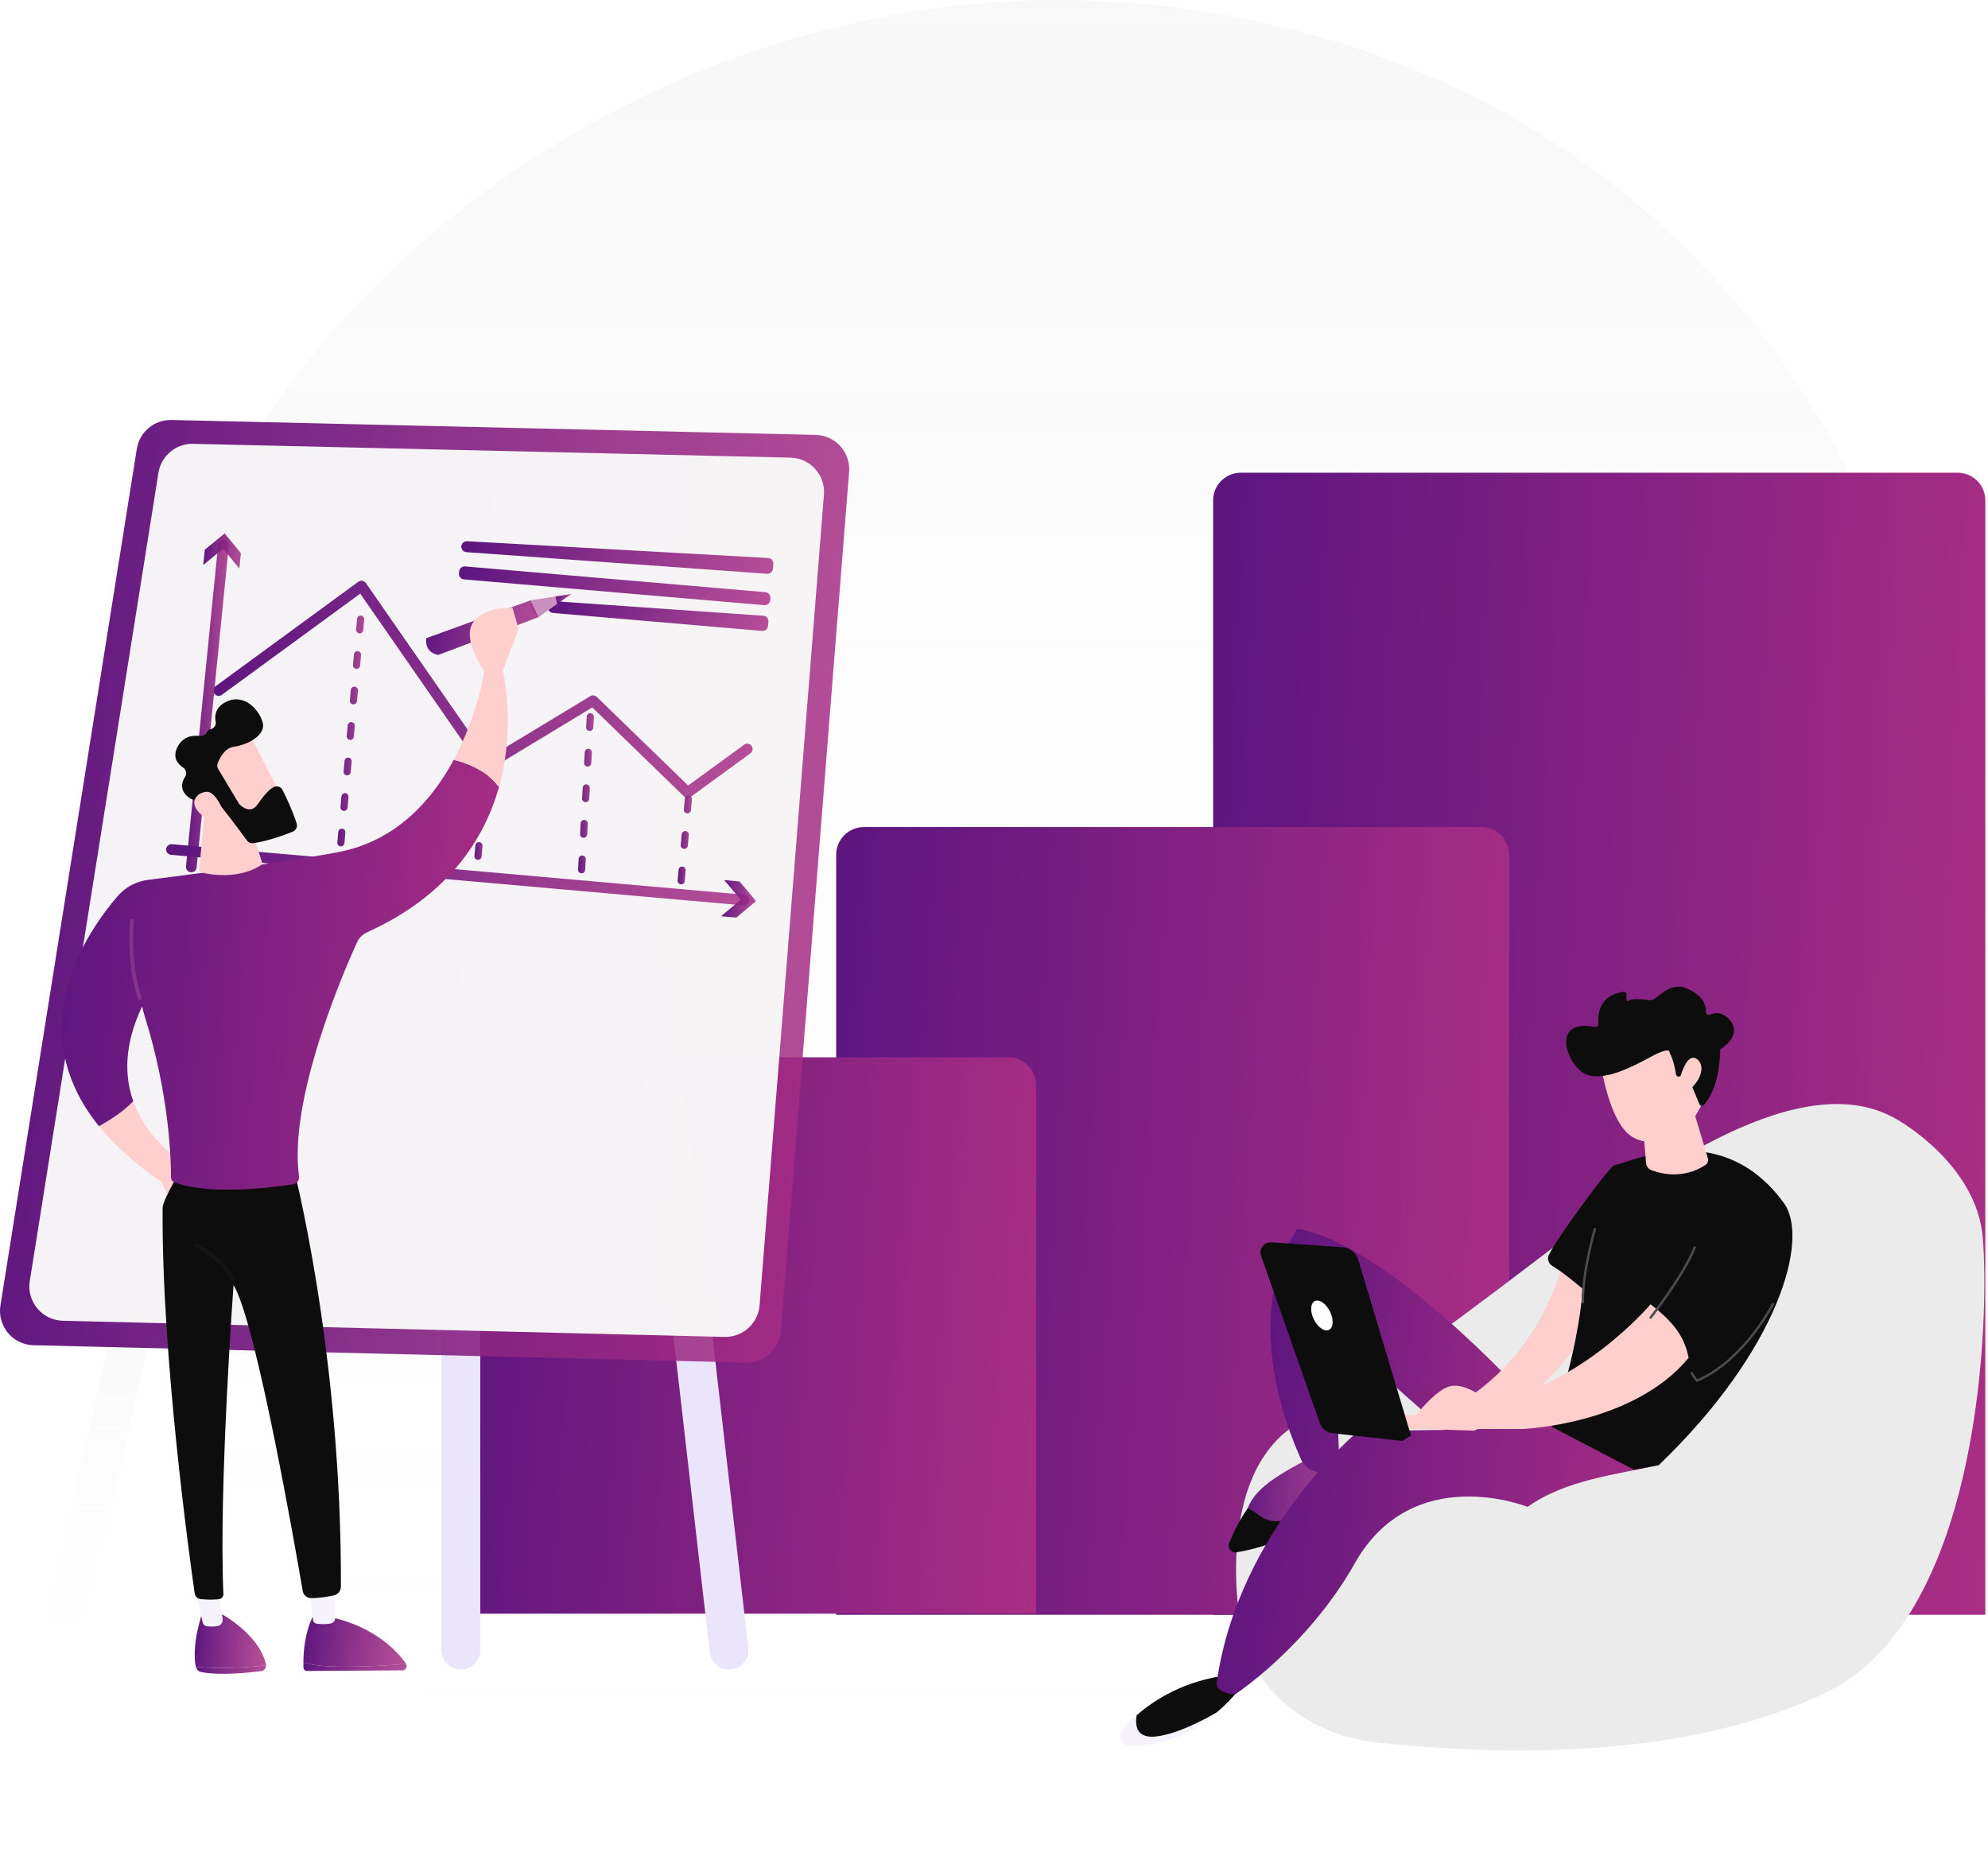 <svg width="542" height="506" viewBox="0 0 542 506" fill="none" xmlns="http://www.w3.org/2000/svg">
<path opacity="0.3" d="M506.677 341.427C458.102 455.802 328.71 519.875 216.5 502.592C198.242 499.779 148.185 491.402 103.867 451.879C18.551 375.794 0.305 225.137 69.127 118.966C119.217 41.692 209.009 -2.113 294.329 0.078C312.707 0.55 383.138 3.459 445.035 54.498C454.127 61.995 474.179 79.809 492.251 108.07C534.687 174.432 538.334 266.888 506.677 341.427Z" fill="url(#paint0_linear_1789_77)"/>
<path d="M541.268 440.25H330.742V136.43C330.742 132.261 334.122 128.881 338.291 128.881H533.719C537.888 128.881 541.268 132.261 541.268 136.43V440.25Z" fill="url(#paint1_linear_1789_77)"/>
<path d="M411.458 440.249H227.977V233.04C227.977 228.871 231.357 225.491 235.526 225.491H403.909C408.078 225.491 411.458 228.871 411.458 233.04L411.458 440.249Z" fill="url(#paint2_linear_1789_77)"/>
<path d="M282.481 439.942H124.379V295.806C124.379 291.637 127.759 288.257 131.928 288.257H274.932C279.101 288.257 282.481 291.637 282.481 295.806L282.481 439.942Z" fill="url(#paint3_linear_1789_77)"/>
<path d="M306.034 471.493C307.045 470.345 308.334 469.026 309.895 467.659C309.355 470.894 310.138 474.104 315.449 473.396C320.912 472.669 327.502 469.312 331.769 466.833C326.421 471.395 318.283 476.236 308.012 475.952C305.73 475.889 304.527 473.206 306.034 471.493Z" fill="#F6F3FE"/>
<path d="M382.337 392.858C382.368 392.858 382.399 392.858 382.43 392.856L423.095 390.801C424.1 390.75 424.874 389.894 424.823 388.889C424.773 387.883 423.913 387.093 422.911 387.16L382.246 389.216C381.241 389.266 380.467 390.122 380.518 391.128C380.567 392.102 381.372 392.858 382.337 392.858Z" fill="#0D0D0D"/>
<path d="M517.322 305.292C517.322 305.292 538.791 317.185 540.567 337.312C542.343 357.44 540.715 440.981 497.665 461.543C454.616 482.105 397.633 477.366 375.821 475.118C354.009 472.87 341.915 458.047 339.214 447.84C336.512 437.634 332.149 399.613 355.094 387.349C378.04 375.085 402.14 356.296 426.221 338C450.303 319.705 491.573 289.839 517.322 305.292Z" fill="#EBEBEB"/>
<path d="M362.849 394.654C362.849 394.654 368.644 394.961 369.354 406.882C369.354 406.882 355.918 418.926 337.769 421.793C336.407 422.008 339.674 412.492 340.165 411.203C342.502 405.069 349.863 401.119 362.849 394.654Z" fill="url(#paint4_linear_1789_77)"/>
<path d="M428.106 380.638H415.879C415.879 380.638 378.35 339.191 353.736 335.01C353.736 335.01 336.603 356.881 354.649 397.746C356.101 401.033 360.161 402.494 363.19 400.559C364.095 399.981 364.746 399.206 365.141 398.233L363.69 363.341C363.69 363.341 395.702 391.339 401.266 396.742C406.83 402.146 435.114 398.852 428.106 380.638Z" fill="url(#paint5_linear_1789_77)"/>
<path d="M309.893 467.657C315.017 463.167 323.181 458.129 334.967 456.685L338.952 459.123C338.952 459.123 336.411 462.871 331.768 466.832C327.5 469.31 320.911 472.667 315.448 473.395C310.137 474.102 309.353 470.893 309.893 467.657Z" fill="#0D0D0D"/>
<path d="M340.167 411.204C343.324 412.225 344.712 416.698 352.722 413.74C360.472 410.879 366.232 407.19 369.196 405.062C369.262 405.638 369.318 406.24 369.356 406.883C369.356 406.883 355.189 420.358 337.041 423.224C335.678 423.44 334.598 422.079 335.089 420.79C335.971 418.477 337.56 414.969 340.167 411.204Z" fill="#0D0D0D"/>
<path d="M427.66 389.485L370.401 390.105C370.401 390.105 337.701 417.159 331.77 458.412C331.77 458.412 330.786 461.446 336.697 461.965C336.697 461.965 356.466 449.053 369.357 426.225C385.163 398.234 416.477 410.834 416.477 410.834C426.765 403.416 441.304 401.905 452.257 399.434L427.66 389.485Z" fill="url(#paint6_linear_1789_77)"/>
<path d="M426.309 343.359C426.309 343.359 420.144 374.251 389.942 386.472L379.199 385.206L376.664 389.248L401.864 390.051C401.864 390.051 423.405 381.519 434.818 358.271C435.195 357.503 441.48 344.526 426.309 343.359Z" fill="#FFCFCD"/>
<path d="M423.003 388.98C423.003 388.98 430.013 369.926 431.519 351.412C431.519 351.412 426.392 347.005 423.186 345.103C422.148 344.487 421.756 343.185 422.281 342.098C424.637 337.216 438.888 318.048 439.956 317.782C445.758 316.334 469.555 305.019 486.315 327.944C493.507 337.782 484.887 368.069 452.255 399.434L445.524 400.721L423.003 388.98Z" fill="#0D0D0D"/>
<path d="M450.012 355.587C450.012 355.587 430.537 378.646 405.638 382.017C405.638 382.017 399.203 376.151 394.418 378.245C389.633 380.34 383.072 389.585 383.072 389.585H415.042C415.042 389.585 445.271 388.52 460.376 370.189C459.161 363.775 455.521 359.943 450.012 355.587Z" fill="#FFCFCD"/>
<path d="M461.375 301.608L465.636 315.82C465.831 316.471 465.59 317.176 465.03 317.56C462.978 318.965 457.616 321.76 450.261 319.044C449.419 318.733 448.843 317.948 448.77 317.054L447.76 304.673L461.375 301.608Z" fill="#FFCFCD"/>
<path d="M436.424 290.098C436.424 290.098 438.519 304.83 444.178 309.361C449.837 313.891 460.863 310.48 464.587 299.373L457.167 280.384L436.424 290.098Z" fill="#FFCFCD"/>
<path d="M457.883 293.495C457.453 293.634 457.002 293.358 456.935 292.911C456.73 291.551 456.221 288.859 455.188 287.026C455.188 287.026 455.728 285.093 450.303 288.013C444.879 290.933 436.731 295.222 431.933 292.668C427.256 290.178 422.519 277.646 434.88 279.967C435.35 280.056 435.782 279.681 435.747 279.204C435.595 277.144 435.8 272.406 440.598 270.884C445.089 269.461 442.678 271.768 443.691 272.992C443.989 273.352 443.315 271.766 449.696 272.694C451.885 273.012 454.694 267.2 460.072 269.57C464.501 271.522 465.19 274.25 465.117 275.95C465.094 276.501 465.653 276.875 466.153 276.644C467.51 276.019 469.692 275.694 471.782 278.313C474.672 281.934 470.543 285.074 469.304 285.897C469.101 286.032 468.974 286.256 468.973 286.499C468.961 288.382 468.668 296.596 464.551 301.229C464.195 301.63 463.536 301.512 463.328 301.018L460.159 293.466C460.012 293.115 459.621 292.935 459.258 293.052L457.883 293.495Z" fill="#0D0D0D"/>
<path d="M457.938 294.206C457.938 294.206 459.873 286.323 462.813 288.882C465.753 291.442 462.047 297.075 458.679 298.149L457.938 294.206Z" fill="#FFCFCD"/>
<path d="M384.685 391.375L370.33 343.505C369.745 341.552 368.01 340.166 365.976 340.027L346.595 338.701C344.626 338.566 343.16 340.491 343.814 342.354L359.861 388.07C360.378 389.542 361.7 390.583 363.253 390.74L382.338 392.859L384.685 391.375Z" fill="#0D0D0D"/>
<path d="M358.208 359.729C359.28 361.892 361.13 363.159 362.341 362.559C363.553 361.959 363.666 359.719 362.594 357.555C361.523 355.392 359.672 354.125 358.461 354.725C357.249 355.325 357.136 357.565 358.208 359.729Z" fill="white"/>
<g filter="url(#filter0_d_1789_77)">
<path d="M431.52 351.735C431.697 351.735 431.844 351.59 431.842 351.411C431.815 342.916 435.093 331.638 435.127 331.525C435.177 331.354 435.08 331.175 434.908 331.124C434.735 331.075 434.557 331.171 434.507 331.343C434.474 331.457 431.169 342.823 431.197 351.414C431.197 351.591 431.343 351.735 431.52 351.735Z" fill="#4C4C4C"/>
</g>
<g filter="url(#filter1_d_1789_77)">
<path d="M450.014 355.909C450.109 355.909 450.204 355.867 450.268 355.787C450.356 355.674 459.252 344.368 462.309 336.619C462.375 336.453 462.293 336.266 462.128 336.201C461.962 336.135 461.774 336.215 461.709 336.382C458.686 344.042 449.851 355.274 449.761 355.387C449.651 355.527 449.674 355.73 449.814 355.84C449.873 355.887 449.944 355.909 450.014 355.909Z" fill="#4C4C4C"/>
</g>
<g filter="url(#filter2_d_1789_77)">
<path d="M462.529 373.196L462.769 373.094C475.636 367.585 483.584 352.222 483.663 352.068C483.744 351.909 483.681 351.714 483.522 351.634C483.367 351.554 483.172 351.614 483.088 351.774C483.011 351.926 475.265 366.894 462.754 372.396L461.428 370.524C461.323 370.377 461.122 370.344 460.978 370.446C460.832 370.549 460.798 370.75 460.901 370.896L462.529 373.196Z" fill="#4C4C4C"/>
</g>
<path d="M198.755 455.179C198.956 455.179 199.16 455.168 199.365 455.144C202.267 454.811 204.349 452.189 204.015 449.286L170.817 160.382C170.483 157.482 167.856 155.403 164.959 155.733C162.057 156.066 159.975 158.688 160.309 161.591L193.507 450.495C193.817 453.191 196.104 455.179 198.755 455.179Z" fill="#EBE5FC"/>
<path d="M16.256 455.181C18.676 455.181 20.86 453.509 21.412 451.048L86.188 162.144C86.827 159.294 85.034 156.465 82.184 155.826C79.34 155.192 76.506 156.979 75.866 159.83L11.09 448.734C10.451 451.584 12.243 454.413 15.094 455.052C15.483 455.138 15.872 455.181 16.256 455.181Z" fill="url(#paint7_linear_1789_77)"/>
<path d="M125.65 455.18C128.571 455.18 130.939 452.812 130.939 449.891V307.312C130.939 304.391 128.571 302.023 125.65 302.023C122.729 302.023 120.361 304.391 120.361 307.312V449.891C120.361 452.812 122.729 455.18 125.65 455.18Z" fill="#EBE5FC"/>
<path d="M231.496 128.665L212.901 362.877C212.507 367.831 208.311 371.614 203.343 371.493L9.132 366.756C3.471 366.617 -0.772 361.521 0.118 355.928L37.298 122.387C38.034 117.762 42.075 114.394 46.757 114.502L222.383 118.568C227.756 118.693 231.921 123.307 231.496 128.665Z" fill="url(#paint8_linear_1789_77)"/>
<path opacity="0.97" d="M215.522 124.773L52.66 121.003C47.978 120.894 43.937 124.263 43.201 128.887L8.118 349.26C7.228 354.853 11.471 359.949 17.133 360.087L197.53 364.487C202.498 364.609 206.694 360.826 207.088 355.872L224.635 134.87C225.06 129.512 220.895 124.897 215.522 124.773Z" fill="#F9F9F9"/>
<path d="M127.351 147.555L209.434 152.133C210.275 152.179 210.912 152.912 210.84 153.752L210.726 155.07C210.657 155.885 209.945 156.492 209.131 156.433L127.161 150.537C126.329 150.477 125.708 149.749 125.779 148.919C125.848 148.114 126.544 147.51 127.351 147.555Z" fill="url(#paint9_linear_1789_77)"/>
<path d="M125.189 155.784L125.14 156.345C125.07 157.168 125.679 157.891 126.501 157.962L208.374 164.989C209.196 165.059 209.92 164.45 209.991 163.628L210.039 163.066C210.109 162.244 209.5 161.52 208.678 161.449L126.805 154.423C125.983 154.352 125.259 154.961 125.189 155.784Z" fill="url(#paint10_linear_1789_77)"/>
<path d="M149.408 165.255L149.386 165.502C149.316 166.324 149.925 167.048 150.747 167.118L207.77 172.012C208.593 172.083 209.316 171.474 209.387 170.651L209.486 169.492C209.558 168.661 208.934 167.932 208.101 167.874L151 163.892C150.186 163.836 149.477 164.442 149.408 165.255Z" fill="url(#paint11_linear_1789_77)"/>
<path d="M187.48 217.523C187.112 217.523 186.745 217.384 186.465 217.111L161.483 192.872L133.262 209.946C132.605 210.345 131.751 210.163 131.31 209.53L98.207 161.844C92.055 166.347 64.304 186.658 60.487 189.444C59.839 189.92 58.926 189.776 58.45 189.126C57.976 188.475 58.118 187.564 58.768 187.089C63.064 183.953 97.691 158.609 97.691 158.609C98.008 158.377 98.406 158.28 98.793 158.348C99.181 158.413 99.525 158.632 99.75 158.954L132.924 206.743L160.936 189.796C161.504 189.453 162.23 189.535 162.705 189.997L187.613 214.164L202.863 203.04C203.513 202.566 204.426 202.709 204.899 203.359C205.374 204.009 205.231 204.921 204.581 205.395L188.338 217.242C188.081 217.43 187.78 217.523 187.48 217.523Z" fill="url(#paint12_linear_1789_77)"/>
<path d="M92.944 230.76C92.915 230.76 92.886 230.759 92.857 230.756C92.323 230.709 91.927 230.238 91.975 229.702L92.231 226.799C92.279 226.265 92.752 225.877 93.285 225.916C93.819 225.964 94.215 226.435 94.168 226.97L93.911 229.874C93.866 230.379 93.442 230.76 92.944 230.76ZM93.798 221.08C93.77 221.08 93.741 221.079 93.712 221.077C93.177 221.029 92.782 220.558 92.829 220.023L93.086 217.119C93.134 216.585 93.61 216.195 94.14 216.236C94.674 216.284 95.07 216.755 95.022 217.29L94.766 220.194C94.721 220.699 94.297 221.08 93.798 221.08ZM94.653 211.4C94.624 211.4 94.596 211.399 94.566 211.397C94.032 211.349 93.636 210.878 93.684 210.343L93.94 207.438C93.989 206.905 94.453 206.513 94.994 206.556C95.529 206.603 95.924 207.074 95.877 207.61L95.62 210.514C95.575 211.019 95.151 211.4 94.653 211.4ZM95.508 201.72C95.479 201.72 95.451 201.719 95.422 201.716C94.887 201.669 94.492 201.198 94.539 200.663L94.794 197.759C94.842 197.224 95.326 196.831 95.848 196.876C96.383 196.923 96.778 197.395 96.731 197.929L96.475 200.833C96.43 201.339 96.006 201.72 95.508 201.72ZM96.362 192.04C96.334 192.04 96.305 192.039 96.276 192.037C95.741 191.989 95.347 191.518 95.393 190.983L95.649 188.08C95.697 187.545 96.184 187.149 96.702 187.196C97.237 187.244 97.632 187.715 97.585 188.25L97.33 191.154C97.285 191.659 96.861 192.04 96.362 192.04ZM97.216 182.36C97.187 182.36 97.159 182.359 97.129 182.357C96.595 182.31 96.2 181.838 96.247 181.303L96.504 178.398C96.552 177.865 97.027 177.482 97.558 177.516C98.092 177.563 98.487 178.035 98.44 178.57L98.183 181.475C98.138 181.98 97.714 182.36 97.216 182.36ZM98.071 172.68C98.042 172.68 98.014 172.679 97.984 172.676C97.45 172.629 97.054 172.158 97.102 171.622L97.358 168.719C97.406 168.185 97.871 167.801 98.412 167.836C98.947 167.884 99.342 168.355 99.295 168.89L99.038 171.794C98.993 172.299 98.569 172.68 98.071 172.68Z" fill="url(#paint13_linear_1789_77)"/>
<path d="M130.326 234.428C130.298 234.428 130.269 234.427 130.24 234.425C129.705 234.378 129.31 233.906 129.357 233.371L129.614 230.467C129.662 229.934 130.139 229.551 130.668 229.585C131.202 229.632 131.598 230.104 131.55 230.639L131.294 233.543C131.249 234.047 130.825 234.428 130.326 234.428ZM131.181 224.749C131.152 224.749 131.124 224.748 131.094 224.745C130.56 224.698 130.165 224.226 130.212 223.691L130.469 220.787C130.516 220.253 130.982 219.869 131.523 219.904C132.057 219.952 132.452 220.423 132.405 220.958L132.148 223.863C132.103 224.368 131.679 224.749 131.181 224.749ZM132.036 215.068C132.007 215.068 131.979 215.067 131.949 215.065C131.415 215.018 131.019 214.546 131.067 214.011L131.323 211.107C131.371 210.574 131.841 210.187 132.377 210.225C132.912 210.272 133.307 210.743 133.26 211.279L133.003 214.183C132.958 214.687 132.534 215.068 132.036 215.068Z" fill="url(#paint14_linear_1789_77)"/>
<path d="M158.57 238.105C158.551 238.105 158.532 238.105 158.514 238.103C157.978 238.073 157.568 237.614 157.599 237.078L157.765 234.167C157.795 233.631 158.254 233.214 158.791 233.252C159.326 233.282 159.736 233.742 159.705 234.278L159.539 237.189C159.51 237.705 159.082 238.105 158.57 238.105ZM159.124 228.402C159.105 228.402 159.086 228.402 159.067 228.401C158.532 228.37 158.122 227.911 158.153 227.375L158.319 224.465C158.349 223.929 158.807 223.508 159.344 223.551C159.88 223.581 160.29 224.04 160.259 224.576L160.093 227.486C160.064 228.003 159.635 228.402 159.124 228.402ZM159.678 218.701C159.659 218.701 159.64 218.701 159.622 218.699C159.086 218.669 158.676 218.209 158.707 217.673L158.873 214.763C158.903 214.227 159.36 213.801 159.899 213.849C160.434 213.879 160.844 214.338 160.813 214.874L160.647 217.784C160.617 218.301 160.189 218.701 159.678 218.701ZM160.232 208.999C160.213 208.999 160.194 208.999 160.175 208.997C159.64 208.967 159.23 208.508 159.261 207.972L159.427 205.061C159.457 204.526 159.913 204.095 160.452 204.147C160.988 204.177 161.398 204.636 161.367 205.172L161.201 208.083C161.172 208.599 160.743 208.999 160.232 208.999ZM160.786 199.297C160.767 199.297 160.748 199.297 160.73 199.295C160.194 199.265 159.784 198.806 159.815 198.27L159.981 195.36C160.011 194.824 160.467 194.389 161.006 194.445C161.542 194.476 161.952 194.935 161.921 195.471L161.755 198.381C161.725 198.898 161.297 199.297 160.786 199.297Z" fill="url(#paint15_linear_1789_77)"/>
<path d="M185.717 241.104C185.688 241.104 185.66 241.103 185.63 241.1C185.096 241.053 184.701 240.581 184.748 240.046L185.005 237.142C185.052 236.609 185.519 236.221 186.059 236.26C186.593 236.307 186.988 236.779 186.941 237.314L186.684 240.218C186.64 240.723 186.215 241.104 185.717 241.104ZM186.572 231.424C186.543 231.424 186.514 231.423 186.485 231.421C185.951 231.373 185.555 230.902 185.603 230.367L185.859 227.462C185.907 226.928 186.377 226.539 186.913 226.58C187.447 226.627 187.843 227.098 187.796 227.634L187.539 230.538C187.494 231.043 187.07 231.424 186.572 231.424ZM187.426 221.743C187.398 221.743 187.369 221.743 187.34 221.74C186.805 221.693 186.41 221.221 186.457 220.686L186.714 217.783C186.762 217.249 187.235 216.858 187.768 216.9C188.302 216.948 188.698 217.419 188.65 217.954L188.394 220.858C188.349 221.363 187.925 221.743 187.426 221.743Z" fill="url(#paint16_linear_1789_77)"/>
<path d="M52.16 237.818C52.112 237.818 52.063 237.816 52.014 237.811C51.213 237.731 50.629 237.017 50.709 236.216L59.469 148.599C59.548 147.797 60.263 147.214 61.064 147.293C61.865 147.374 62.449 148.088 62.37 148.888L53.609 236.505C53.534 237.258 52.901 237.818 52.16 237.818Z" fill="url(#paint17_linear_1789_77)"/>
<path d="M55.424 154.03L60.834 149.601L65.26 155.013L65.677 150.838L61.251 145.428L55.841 149.854L55.424 154.03Z" fill="url(#paint18_linear_1789_77)"/>
<path d="M202.802 246.841C202.759 246.841 202.716 246.839 202.672 246.835L46.624 233.058C45.823 232.987 45.23 232.281 45.301 231.478C45.371 230.676 46.092 230.081 46.881 230.155L202.929 243.931C203.73 244.002 204.324 244.709 204.252 245.511C204.185 246.27 203.549 246.841 202.802 246.841Z" fill="url(#paint19_linear_1789_77)"/>
<path d="M196.582 249.795L201.943 245.307L197.451 239.949L201.631 240.318L206.12 245.676L200.762 250.165L196.582 249.795Z" fill="url(#paint20_linear_1789_77)"/>
<path d="M36.333 300.221C33.671 303.063 29.751 305.518 26.992 307.05C31.112 312.141 36.686 317.241 44.065 322.232L46.177 326.971L52.943 318.861C52.943 318.861 40.802 312.819 36.333 300.221Z" fill="#FFCFCD"/>
<path d="M72.543 454.04C72.546 453.895 72.536 453.748 72.499 453.6C70.307 444.911 59.429 439.499 59.429 439.499L55.118 439.837C52.64 447.495 52.958 452.192 53.356 454.284C53.367 454.343 53.385 454.399 53.401 454.456C56.957 454.774 64.275 454.981 72.543 454.04Z" fill="url(#paint21_linear_1789_77)"/>
<path d="M53.402 454.456C53.594 455.155 54.11 455.699 54.77 455.837C59.828 456.901 67.868 456.045 71.243 455.604C71.988 455.506 72.532 454.818 72.545 454.04C64.277 454.981 56.958 454.774 53.402 454.456Z" fill="url(#paint22_linear_1789_77)"/>
<path d="M144.621 163.681C143.785 166.215 146.809 168.265 146.809 168.265L151.958 164.621C151.683 163.898 151.513 163.217 151.415 162.612L144.621 163.681Z" fill="#C990BF"/>
<path d="M116.232 173.987L144.626 163.681L146.814 168.265L119.521 178.549C119.521 178.549 115.725 178.211 116.232 173.987Z" fill="url(#paint23_linear_1789_77)"/>
<path d="M151.418 162.611C151.516 163.217 151.686 163.898 151.961 164.62L155.767 161.927L151.418 162.611Z" fill="url(#paint24_linear_1789_77)"/>
<path d="M53.387 433.416L55.212 442.205C55.346 442.849 55.841 443.331 56.44 443.387C57.174 443.456 58.219 443.497 59.269 443.342C60.211 443.204 60.867 442.247 60.7 441.22L59.431 433.416L53.387 433.416Z" fill="#F6F3FE"/>
<path d="M91.212 454.368C86.451 454.234 83.989 453.674 82.716 453.153C82.713 453.627 82.716 454.109 82.731 454.607C82.748 455.141 83.142 455.566 83.628 455.563L109.767 455.395C110.602 455.389 111.089 454.422 110.728 453.657C107.3 453.94 98.571 454.574 91.212 454.368Z" fill="url(#paint25_linear_1789_77)"/>
<path d="M110.729 453.657C110.697 453.59 110.67 453.522 110.625 453.46C108.317 450.234 102.437 443.811 90.819 441.025L85.246 440.85C85.246 440.85 82.764 445.163 82.717 453.153C83.99 453.674 86.452 454.234 91.213 454.368C98.572 454.573 107.301 453.94 110.729 453.657Z" fill="url(#paint26_linear_1789_77)"/>
<path d="M84.213 432.402C84.275 432.818 85.039 439.132 85.335 441.58C85.405 442.162 85.826 442.612 86.358 442.676C87.306 442.789 88.842 442.892 90.186 442.617C90.911 442.468 91.435 441.772 91.435 440.962V431.051L84.213 432.402Z" fill="#F6F3FE"/>
<path d="M79.741 317.172C79.741 317.172 93.184 368.26 92.941 432.549C92.936 433.721 92.113 434.733 90.966 434.974C89.276 435.33 86.791 435.753 84.735 435.695C83.637 435.664 82.719 434.85 82.534 433.767C80.649 422.714 69.832 360.442 63.669 350.333C63.669 350.333 59.614 405.794 60.91 434.568C60.943 435.284 60.419 435.904 59.707 435.987C58.628 436.111 56.901 436.206 54.704 435.973C53.87 435.884 53.197 435.254 53.078 434.423C51.736 425.068 44.008 369.383 44.336 329.27C44.355 327.008 50.319 317.172 50.319 317.172H79.741V317.172Z" fill="#0D0D0D"/>
<path d="M123.697 207.159C117.796 218.142 108.001 229.35 92.064 232.354C77.351 235.126 50.932 238.553 40.312 239.891C37.119 240.293 34.198 241.868 32.093 244.303C23.747 253.961 5.433 280.404 26.99 307.05C29.748 305.518 33.668 303.063 36.331 300.221C33.946 293.499 33.75 284.907 38.748 274.373C38.919 275.207 39.13 276.034 39.387 276.848C46.276 298.672 46.643 316.833 46.628 321.018C46.626 321.586 46.967 322.098 47.494 322.309C56.561 325.943 74.013 323.78 79.871 322.907C80.946 322.747 81.668 321.747 81.52 320.671C78.644 299.841 93.4 265.573 97.298 256.991C97.868 255.735 98.873 254.727 100.129 254.158C122.416 244.076 132.106 228.556 136.034 214.574C132.636 210.012 127.369 208.02 123.697 207.159Z" fill="url(#paint27_linear_1789_77)"/>
<path d="M136.034 214.574C140.795 197.628 137.092 182.943 137.092 182.943H132.015C132.015 182.943 130.277 194.911 123.697 207.159C127.369 208.02 132.636 210.012 136.034 214.574Z" fill="#FFCFCD"/>
<path d="M133.802 185.646C133.802 185.646 126.072 175.633 128.584 170.417C131.097 165.201 139.707 165.708 139.707 165.708L140.914 169.796C141.231 170.871 141.189 172.021 140.792 173.069L136.035 185.646H133.802Z" fill="#FFCFCD"/>
<path d="M55.984 219.85L54.236 237.702C54.236 237.702 64.279 240.727 71.584 235.573L66.449 219.349L55.984 219.85Z" fill="#FFCFCD"/>
<path d="M67.638 199.503C67.879 199.731 77.839 219.289 77.839 219.289L66.551 224.738L54.357 207.604C54.357 207.604 63.591 195.694 67.638 199.503Z" fill="#FFCFCD"/>
<path d="M59.351 208.078C59.15 208.599 59.2 209.18 59.487 209.659L65.117 219.044C65.202 219.186 65.304 219.315 65.425 219.428C66.096 220.052 68.388 221.867 70.161 219.396C71.672 217.291 73.09 215.377 74.609 214.587C75.496 214.126 76.587 214.494 77.038 215.387C77.965 217.225 79.762 220.973 80.891 224.527C81.174 225.417 80.714 226.374 79.848 226.725C77.562 227.651 73.044 229.325 69.036 229.878C68.377 229.969 67.725 229.692 67.333 229.155C65.609 226.792 60.748 220.189 59.089 218.536C57.547 217.001 54.703 217.58 53.421 217.948C52.934 218.088 52.416 218.021 51.982 217.759C50.682 216.976 48.412 215.025 50.488 211.723C51.005 210.902 50.741 209.808 49.931 209.275C48.479 208.32 46.904 206.527 48.405 203.624C49.924 200.685 52.638 200.42 54.486 200.646C55.304 200.746 56.134 200.318 56.448 199.556C56.587 199.217 56.863 198.928 57.377 198.824C58.346 198.627 58.981 197.741 58.791 196.771C58.465 195.108 58.711 192.948 61.366 191.488C66.237 188.81 70.503 193.173 71.588 196.856C72.673 200.54 67.227 203.143 63.802 203.577C61.286 203.897 59.906 206.643 59.351 208.078Z" fill="#0D0D0D"/>
<path d="M61.204 221.983C61.204 221.983 59.038 215.646 56.266 215.879C53.494 216.111 51.312 218.873 54.748 221.978C59.021 225.839 61.204 221.983 61.204 221.983Z" fill="#FFCFCD"/>
<path d="M37.834 272.741C34.18 262.74 35.505 250.665 35.519 250.544L36.526 250.659C36.512 250.778 35.215 262.622 38.786 272.393L37.834 272.741Z" fill="#80368B"/>
<path d="M63.296 349.401C63.071 349.401 62.865 349.249 62.806 349.021C61.691 344.721 53.343 339.997 53.259 339.949C53.015 339.812 52.928 339.503 53.065 339.259C53.202 339.015 53.51 338.928 53.755 339.065C54.114 339.266 62.564 344.05 63.787 348.767C63.857 349.037 63.694 349.314 63.423 349.384C63.381 349.395 63.338 349.401 63.296 349.401Z" fill="#141414"/>
<defs>
<filter id="filter0_d_1789_77" x="427.562" y="331.111" width="11.214" height="27.895" filterUnits="userSpaceOnUse" color-interpolation-filters="sRGB">
<feFlood flood-opacity="0" result="BackgroundImageFix"/>
<feColorMatrix in="SourceAlpha" type="matrix" values="0 0 0 0 0 0 0 0 0 0 0 0 0 0 0 0 0 0 127 0" result="hardAlpha"/>
<feOffset dy="3.636"/>
<feGaussianBlur stdDeviation="1.818"/>
<feComposite in2="hardAlpha" operator="out"/>
<feColorMatrix type="matrix" values="0 0 0 0 0 0 0 0 0 0 0 0 0 0 0 0 0 0 0.25 0"/>
<feBlend mode="normal" in2="BackgroundImageFix" result="effect1_dropShadow_1789_77"/>
<feBlend mode="normal" in="SourceGraphic" in2="effect1_dropShadow_1789_77" result="shape"/>
</filter>
<filter id="filter1_d_1789_77" x="446.056" y="336.178" width="19.912" height="27.003" filterUnits="userSpaceOnUse" color-interpolation-filters="sRGB">
<feFlood flood-opacity="0" result="BackgroundImageFix"/>
<feColorMatrix in="SourceAlpha" type="matrix" values="0 0 0 0 0 0 0 0 0 0 0 0 0 0 0 0 0 0 127 0" result="hardAlpha"/>
<feOffset dy="3.636"/>
<feGaussianBlur stdDeviation="1.818"/>
<feComposite in2="hardAlpha" operator="out"/>
<feColorMatrix type="matrix" values="0 0 0 0 0 0 0 0 0 0 0 0 0 0 0 0 0 0 0.25 0"/>
<feBlend mode="normal" in2="BackgroundImageFix" result="effect1_dropShadow_1789_77"/>
<feBlend mode="normal" in="SourceGraphic" in2="effect1_dropShadow_1789_77" result="shape"/>
</filter>
<filter id="filter2_d_1789_77" x="457.206" y="351.599" width="30.128" height="28.869" filterUnits="userSpaceOnUse" color-interpolation-filters="sRGB">
<feFlood flood-opacity="0" result="BackgroundImageFix"/>
<feColorMatrix in="SourceAlpha" type="matrix" values="0 0 0 0 0 0 0 0 0 0 0 0 0 0 0 0 0 0 127 0" result="hardAlpha"/>
<feOffset dy="3.636"/>
<feGaussianBlur stdDeviation="1.818"/>
<feComposite in2="hardAlpha" operator="out"/>
<feColorMatrix type="matrix" values="0 0 0 0 0 0 0 0 0 0 0 0 0 0 0 0 0 0 0.25 0"/>
<feBlend mode="normal" in2="BackgroundImageFix" result="effect1_dropShadow_1789_77"/>
<feBlend mode="normal" in="SourceGraphic" in2="effect1_dropShadow_1789_77" result="shape"/>
</filter>
<linearGradient id="paint0_linear_1789_77" x1="277.332" y1="0" x2="277.332" y2="505.384" gradientUnits="userSpaceOnUse">
<stop stop-color="#999999" stop-opacity="0.23"/>
<stop offset="1" stop-color="white" stop-opacity="0"/>
</linearGradient>
<linearGradient id="paint1_linear_1789_77" x1="330.742" y1="284.566" x2="734.233" y2="304.82" gradientUnits="userSpaceOnUse">
<stop stop-color="#5E167F"/>
<stop offset="1" stop-color="#EB4289"/>
</linearGradient>
<linearGradient id="paint2_linear_1789_77" x1="227.977" y1="332.87" x2="579.109" y2="355.143" gradientUnits="userSpaceOnUse">
<stop stop-color="#5E167F"/>
<stop offset="1" stop-color="#EB4289"/>
</linearGradient>
<linearGradient id="paint3_linear_1789_77" x1="124.379" y1="364.1" x2="426.351" y2="387.468" gradientUnits="userSpaceOnUse">
<stop stop-color="#5E167F"/>
<stop offset="1" stop-color="#EB4289"/>
</linearGradient>
<linearGradient id="paint4_linear_1789_77" x1="337.439" y1="408.225" x2="398.297" y2="413.538" gradientUnits="userSpaceOnUse">
<stop stop-color="#5E167F"/>
<stop offset="1" stop-color="#EB4289" stop-opacity="0.69"/>
</linearGradient>
<linearGradient id="paint5_linear_1789_77" x1="346.385" y1="368.218" x2="504.184" y2="382.829" gradientUnits="userSpaceOnUse">
<stop stop-color="#5E167F"/>
<stop offset="1" stop-color="#EB4289"/>
</linearGradient>
<linearGradient id="paint6_linear_1789_77" x1="331.709" y1="425.725" x2="559.853" y2="453.897" gradientUnits="userSpaceOnUse">
<stop stop-color="#5E167F"/>
<stop offset="1" stop-color="#EB4289"/>
</linearGradient>
<linearGradient id="paint7_linear_1789_77" x1="48.639" y1="155.698" x2="48.639" y2="455.181" gradientUnits="userSpaceOnUse">
<stop stop-color="#999999" stop-opacity="0.7"/>
<stop offset="1" stop-color="white" stop-opacity="0"/>
</linearGradient>
<linearGradient id="paint8_linear_1789_77" x1="0" y1="242.997" x2="442.876" y2="272.62" gradientUnits="userSpaceOnUse">
<stop stop-color="#5E167F"/>
<stop offset="1" stop-color="#EB4289" stop-opacity="0.69"/>
</linearGradient>
<linearGradient id="paint9_linear_1789_77" x1="125.773" y1="151.995" x2="234.356" y2="229.186" gradientUnits="userSpaceOnUse">
<stop stop-color="#5E167F"/>
<stop offset="1" stop-color="#EB4289" stop-opacity="0.69"/>
</linearGradient>
<linearGradient id="paint10_linear_1789_77" x1="125.135" y1="159.706" x2="245.519" y2="231.455" gradientUnits="userSpaceOnUse">
<stop stop-color="#5E167F"/>
<stop offset="1" stop-color="#EB4289" stop-opacity="0.69"/>
</linearGradient>
<linearGradient id="paint11_linear_1789_77" x1="149.381" y1="167.953" x2="238.131" y2="216.676" gradientUnits="userSpaceOnUse">
<stop stop-color="#5E167F"/>
<stop offset="1" stop-color="#EB4289" stop-opacity="0.69"/>
</linearGradient>
<linearGradient id="paint12_linear_1789_77" x1="58.17" y1="187.925" x2="331.349" y2="238.294" gradientUnits="userSpaceOnUse">
<stop stop-color="#5E167F"/>
<stop offset="1" stop-color="#EB4289" stop-opacity="0.69"/>
</linearGradient>
<linearGradient id="paint13_linear_1789_77" x1="91.971" y1="199.297" x2="106.049" y2="199.418" gradientUnits="userSpaceOnUse">
<stop stop-color="#5E167F"/>
<stop offset="1" stop-color="#EB4289" stop-opacity="0.69"/>
</linearGradient>
<linearGradient id="paint14_linear_1789_77" x1="129.354" y1="222.325" x2="136.865" y2="222.415" gradientUnits="userSpaceOnUse">
<stop stop-color="#5E167F"/>
<stop offset="1" stop-color="#EB4289" stop-opacity="0.69"/>
</linearGradient>
<linearGradient id="paint15_linear_1789_77" x1="157.598" y1="216.273" x2="165.907" y2="216.334" gradientUnits="userSpaceOnUse">
<stop stop-color="#5E167F"/>
<stop offset="1" stop-color="#EB4289" stop-opacity="0.69"/>
</linearGradient>
<linearGradient id="paint16_linear_1789_77" x1="184.744" y1="229" x2="192.256" y2="229.09" gradientUnits="userSpaceOnUse">
<stop stop-color="#5E167F"/>
<stop offset="1" stop-color="#EB4289" stop-opacity="0.69"/>
</linearGradient>
<linearGradient id="paint17_linear_1789_77" x1="50.701" y1="192.552" x2="73.133" y2="192.767" gradientUnits="userSpaceOnUse">
<stop stop-color="#5E167F"/>
<stop offset="1" stop-color="#EB4289" stop-opacity="0.69"/>
</linearGradient>
<linearGradient id="paint18_linear_1789_77" x1="55.424" y1="150.221" x2="75.001" y2="151.776" gradientUnits="userSpaceOnUse">
<stop stop-color="#5E167F"/>
<stop offset="1" stop-color="#EB4289" stop-opacity="0.69"/>
</linearGradient>
<linearGradient id="paint19_linear_1789_77" x1="45.295" y1="238.495" x2="248.931" y2="382.473" gradientUnits="userSpaceOnUse">
<stop stop-color="#5E167F"/>
<stop offset="1" stop-color="#EB4289" stop-opacity="0.69"/>
</linearGradient>
<linearGradient id="paint20_linear_1789_77" x1="196.582" y1="245.057" x2="214.821" y2="246.321" gradientUnits="userSpaceOnUse">
<stop stop-color="#5E167F"/>
<stop offset="1" stop-color="#EB4289" stop-opacity="0.69"/>
</linearGradient>
<linearGradient id="paint21_linear_1789_77" x1="53.084" y1="447.111" x2="90.14" y2="450.628" gradientUnits="userSpaceOnUse">
<stop stop-color="#5E167F"/>
<stop offset="1" stop-color="#EB4289" stop-opacity="0.69"/>
</linearGradient>
<linearGradient id="paint22_linear_1789_77" x1="53.402" y1="455.194" x2="80.076" y2="471.614" gradientUnits="userSpaceOnUse">
<stop stop-color="#5E167F"/>
<stop offset="1" stop-color="#EB4289" stop-opacity="0.69"/>
</linearGradient>
<linearGradient id="paint23_linear_1789_77" x1="116.186" y1="171.115" x2="173.691" y2="179.91" gradientUnits="userSpaceOnUse">
<stop stop-color="#5E167F"/>
<stop offset="1" stop-color="#EB4289" stop-opacity="0.69"/>
</linearGradient>
<linearGradient id="paint24_linear_1789_77" x1="151.418" y1="163.273" x2="159.655" y2="164.261" gradientUnits="userSpaceOnUse">
<stop stop-color="#5E167F"/>
<stop offset="1" stop-color="#EB4289" stop-opacity="0.69"/>
</linearGradient>
<linearGradient id="paint25_linear_1789_77" x1="82.715" y1="454.358" x2="113.583" y2="481.112" gradientUnits="userSpaceOnUse">
<stop stop-color="#5E167F"/>
<stop offset="1" stop-color="#EB4289" stop-opacity="0.69"/>
</linearGradient>
<linearGradient id="paint26_linear_1789_77" x1="82.717" y1="447.629" x2="135.302" y2="455.695" gradientUnits="userSpaceOnUse">
<stop stop-color="#5E167F"/>
<stop offset="1" stop-color="#EB4289" stop-opacity="0.69"/>
</linearGradient>
<linearGradient id="paint27_linear_1789_77" x1="16.869" y1="265.752" x2="244.536" y2="282.94" gradientUnits="userSpaceOnUse">
<stop stop-color="#5E167F"/>
<stop offset="1" stop-color="#EB4289"/>
</linearGradient>
</defs>
</svg>
